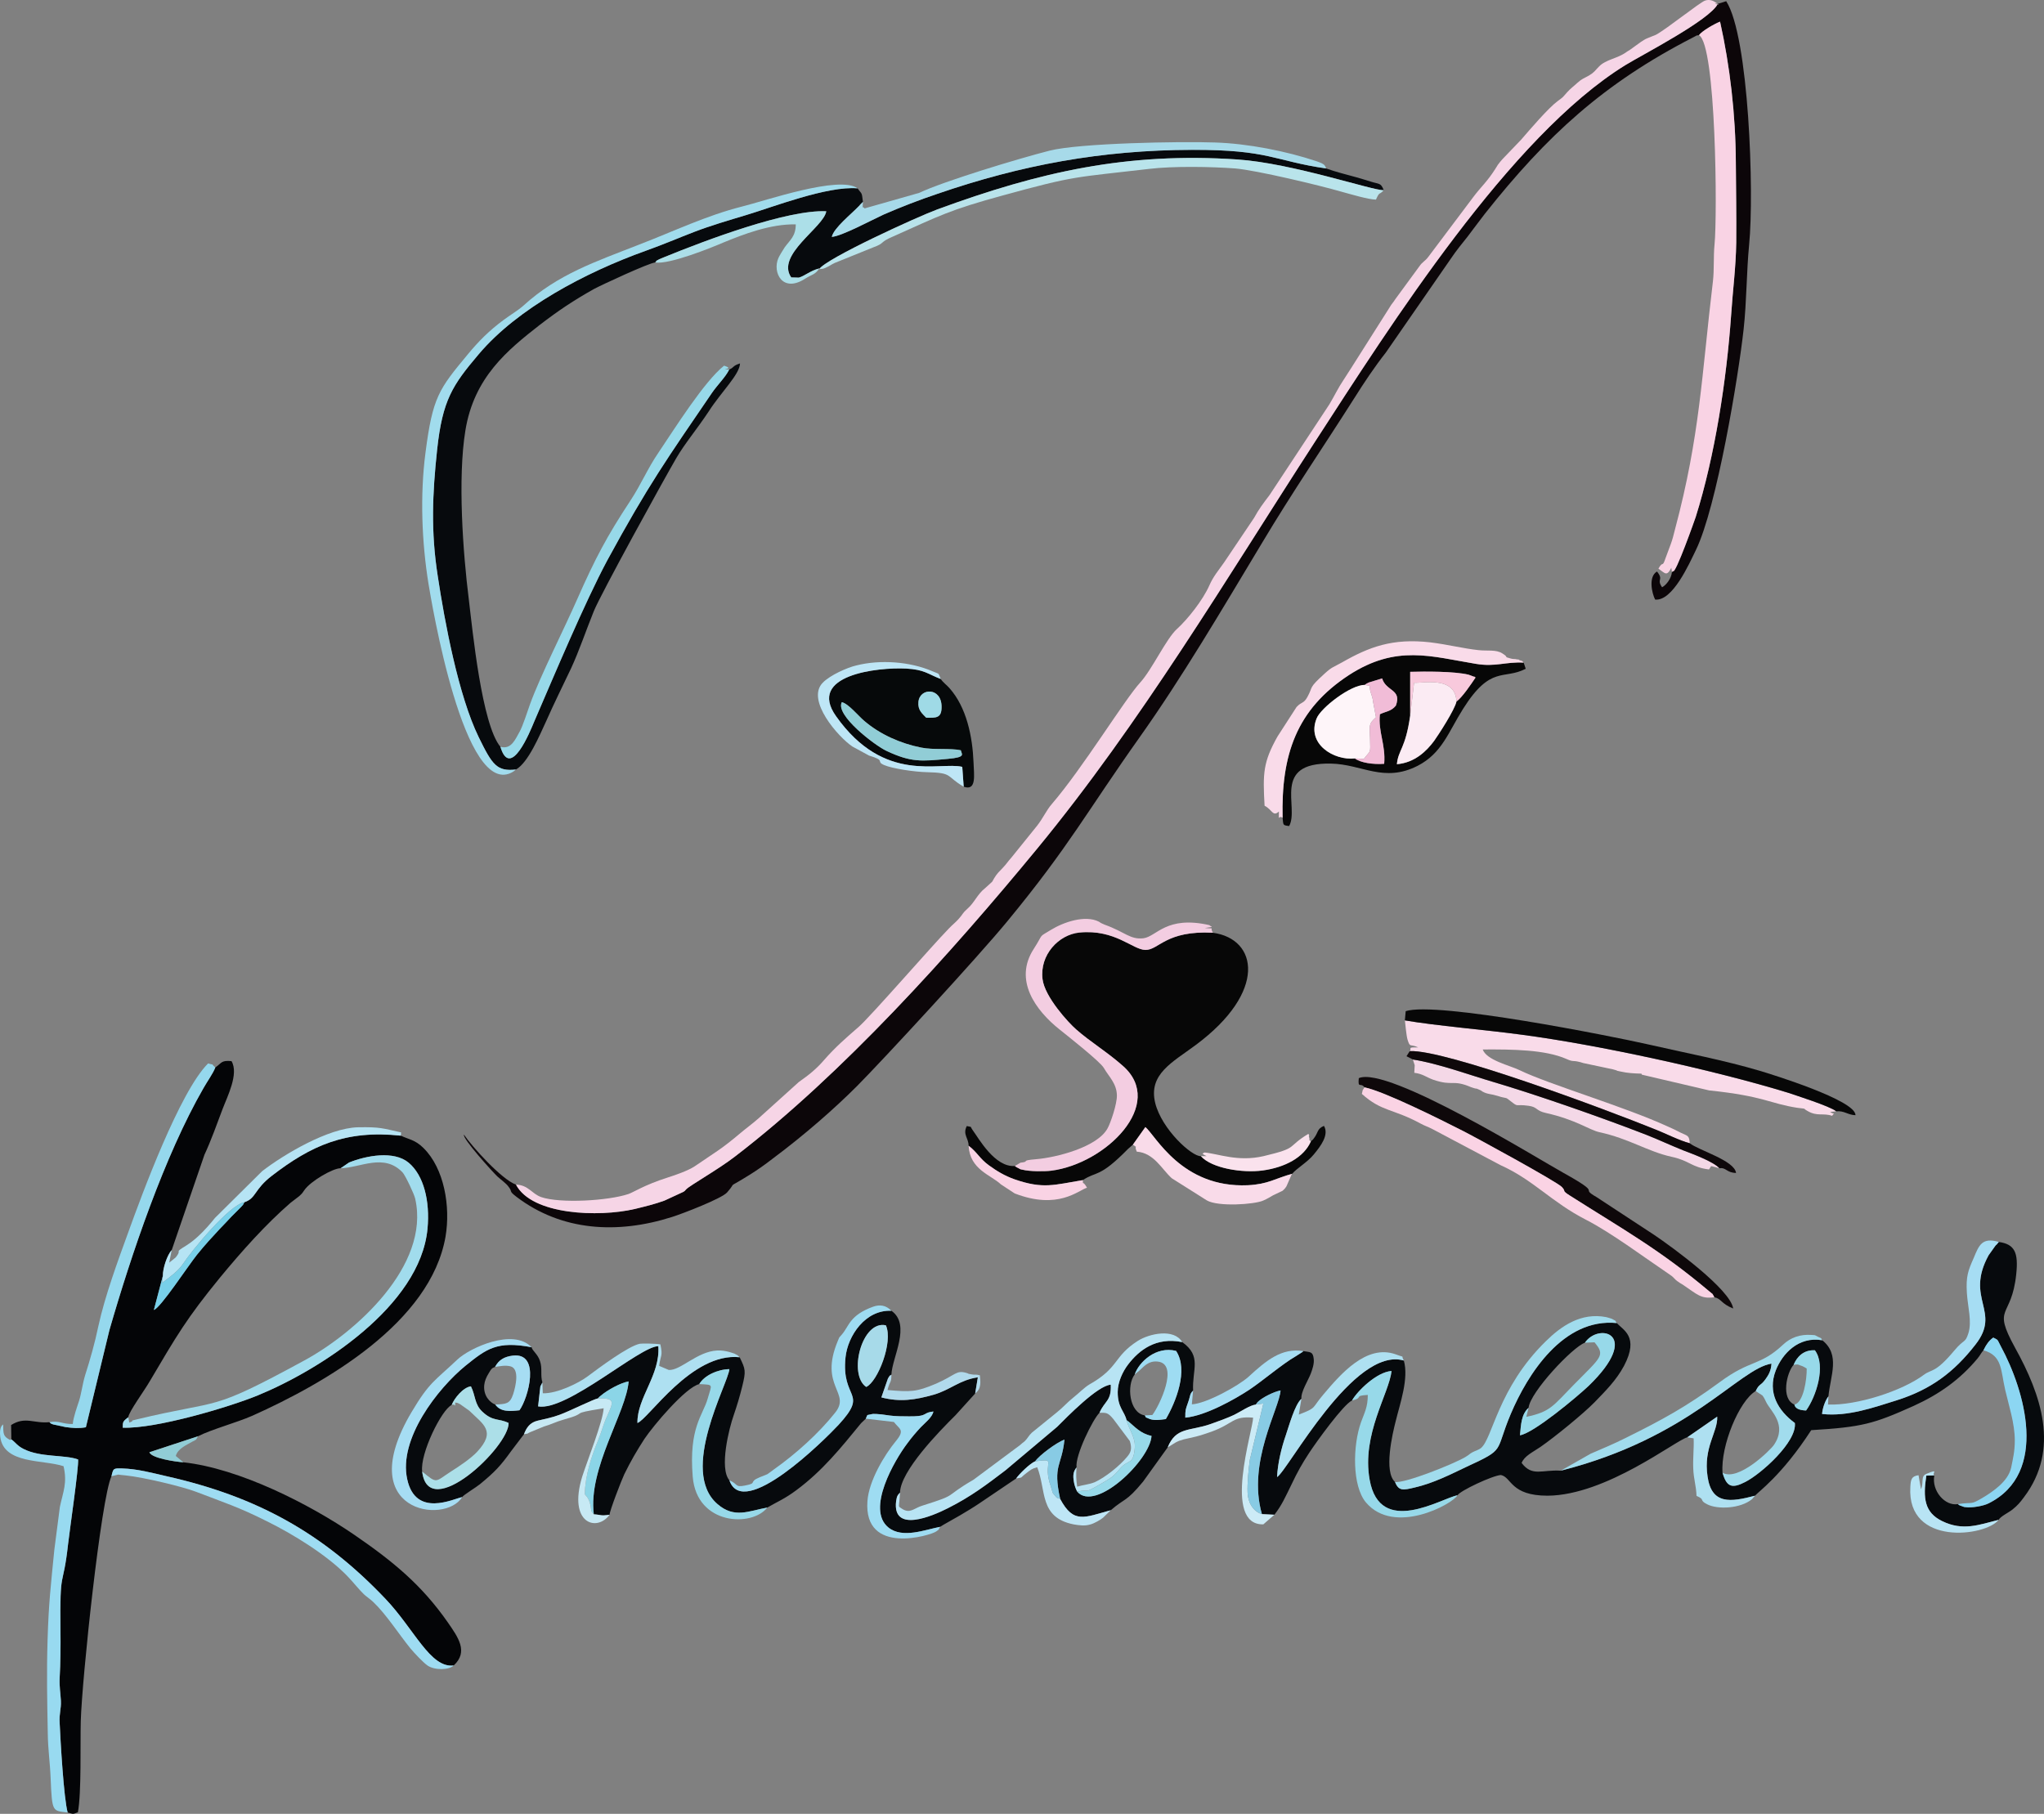 <?xml version="1.0" encoding="utf-8"?>
<!-- Generator: Adobe Illustrator 15.0.0, SVG Export Plug-In . SVG Version: 6.00 Build 0)  -->
<!DOCTYPE svg PUBLIC "-//W3C//DTD SVG 1.1//EN" "http://www.w3.org/Graphics/SVG/1.1/DTD/svg11.dtd">
<svg version="1.1" id="Layer_1" xmlns="http://www.w3.org/2000/svg" xmlns:xlink="http://www.w3.org/1999/xlink" x="0px" y="0px"
	 width="294.322px" height="261.219px" viewBox="0 0 294.322 261.219" enable-background="new 0 0 294.322 261.219"
	 xml:space="preserve">
<rect x="0" y="0" width="294.322" height="261.219" fill="#808080" stroke="none"/>
<g>
	<path fill-rule="evenodd" clip-rule="evenodd" fill="#070A0D" d="M60.79,211.918c-0.324-2.565,2.772-8.877,4.247-9.584
		c0.384-0.974,1.651-2.537,2.772-2.685c0.678,1.356,0.501,2.596,1.651,3.658c1.534,1.444,2.33,0.913,3.775,1.621
		C73.324,208.35,61.675,219.38,60.79,211.918L60.79,211.918z M71.319,202.276c-0.796-0.296-1.74-1.299-1.593-2.803
		c0.06-0.59,0.295-1.15,0.649-1.711c0.383-0.648,0.412-0.707,0.914-0.913c0.531-1.003,1.328-1.476,2.566-1.623
		c4.041-0.471,2.212,6.135,0.944,7.874C73.442,203.248,72.086,203.367,71.319,202.276L71.319,202.276z M164.837,203.838
		c-2.271-0.383-2.626-4.395-1.446-5.898c0.591-1.77,3.067-4.129,5.958-3.392c1.828,2.772-0.059,7.402-1.475,9.82
		c-0.915,0.119-1.828,0.266-2.565-0.118C164.689,203.956,165.191,204.339,164.837,203.838L164.837,203.838z M258.383,202.276
		c-1.975-0.826-1.12-4.602-0.117-5.723c0.473-1.15,1.445-2.183,3.067-2.094c1.651,2.242,0.147,6.725-1.269,8.671
		C258.354,203.071,258.444,202.334,258.383,202.276L258.383,202.276z M220.104,202.747c0.207-2.241,6.341-8.759,8.11-9.379
		c2.035-2.978,8.287-1.268,0.531,6.224c-1.652,1.563-7.875,6.783-9.88,7.108C219.013,205.106,219.072,203.662,220.104,202.747
		L220.104,202.747z M124.728,199.739c-2.625-1.77-0.649-9.644,2.831-8.877C128.65,193.25,126.379,199.001,124.728,199.739
		L124.728,199.739z M263.28,201.095c0.295-3.008,1.74-5.986-0.885-8.081c-3.45-0.589-5.751,1.947-6.694,4.336
		c-1.238,3.185,0.324,5.81,2.743,7.579c0.324,2.713-4.867,7.344-7.138,8.494c-1.946,1.003-2.684,0.707-3.273-1.328
		c-0.295-3.863,2.389-10.351,4.777-11.767c0.531-1.12,0.649-0.649,1.416-1.711c0.442-0.618,0.796-1.209,0.854-2.241
		c-4.718,0.768-11.707,10.706-30.346,15.424c-2.685-0.177-4.1,0.915-5.633-1.12c0.412-1.003,1.533-1.504,2.712-2.301
		c2.124-1.474,6.165-4.777,7.786-6.429c1.593-1.651,3.126-3.156,4.247-5.249c2.241-4.247-0.177-5.161-1.032-6.164
		c-7.727-0.768-12.857,7.373-15.277,13.095c-2.358,5.573-0.618,4.954-6.369,7.608c-2.36,1.121-4.778,2.359-7.462,2.979
		c-1.622,0.384-2.3,0.561-2.831-0.796c-1.651-1.476-0.383-6.902,0.118-8.848c0.59-2.419,1.888-6.046,1.149-8.642
		c-7.225-2.094-16.691,15.866-18.255,16.781c0.089-1.977,0.648-4.276,1.269-6.046c0.441-1.298,1.297-4.424,2.241-5.22
		c-0.118-0.974,1.003-2.714,1.356-3.658c0.206-0.56,0.502-1.386,0.413-2.093c-0.117-1.091-0.502-0.943-1.505-1.12
		c-0.029,0.059-0.117,0.117-0.146,0.146l-0.974,0.619c-1.857,1.062-4.719,3.51-6.665,4.808c-2.153,1.415-6.312,3.745-9.201,4.011
		c0-1.15,0.029-1.121,0.354-2.064c0.443-1.21,0.235-1.298,0.768-1.828c-0.147-3.097,1.297-4.926-1.564-6.99
		c-3.804-0.767-6.222,1.18-7.785,3.215c-0.796,1.032-1.504,2.566-1.504,3.952c-0.029,2.271,1.003,2.83,1.268,4.07l0.324,0.235
		c0.826,0.678,1.682,1.71,3.274,2.035c-0.178,3.45-8.081,11.089-10.705,8.021c-0.206-0.383-0.414-0.974-0.473-1.415
		c-0.147-0.855-0.118-1.446,0.384-2.064c-0.236-1.711,2.359-6.961,3.304-7.874c0.736-1.711,1.739-1.682,1.621-4.041
		c-1.888,0.118-6.312,4.659-7.727,6.074l-7.432,6.253c-2.713,2.064-4.955,3.775-8.287,5.456c-2.212,1.121-8.022,3.656-7.462-1.003
		c0.118-0.826,0.266-0.914,0.561-1.238c0.059-3.097,5.633-8.818,7.993-11.147l2.831-3.127l0.383-2.329
		c-2.654,0.383-3.922,1.799-6.37,2.506c-2.625,0.738-4.808,1.092-7.521,0.385l0.944-2.714c0.442-0.707,0.118-0.236,0.501-0.561
		c0.088-2.478,2.89-7.167,0-9.201c-3.746-0.178-6.282,3.599-6.606,6.694c-0.648,6.193,3.421,4.926-1.003,9.732
		c-1.976,2.123-13.713,13.832-15.719,7.991c-1.504-1.739-0.03-7.549,0.62-9.377c0.471-1.387,0.855-2.625,1.238-4.188
		c0.531-2.183,0.472-2.418-0.383-4.158c-6.901-0.737-13.124,8.906-14.717,9.467c-0.059-3.656,3.303-6.9,3.009-11.06
		c-2.625-0.029-13.153,9.407-17.312,8.671l0.325-2.861c0-0.059,0.059-0.146,0.088-0.177l0.207-0.412
		c-0.325-1.062,0.029-1.977-0.354-3.097c-0.325-1.003-1.091-1.445-1.209-1.977c-4.984-0.943-6.488,0.236-9.496,2.654
		c-4.011,3.273-9.703,10.559-8.406,16.368c1.209,5.573,6.665,2.802,7.904,2.566c0.177-0.296,2.035-1.417,2.565-1.858
		c2.124-1.74,2.979-2.654,4.482-4.748l1.858-2.448c0.354-0.943,0.855-1.681,1.946-1.946c1.327-0.325,1.976-0.413,3.185-0.855
		c1.328-0.473,4.866-2.241,5.515-2.359c0.266-0.295,0.088-0.117,0.442-0.413c0.885-0.766,2.86-1.857,3.981-2.034
		c-0.324,4.424-5.868,12.504-5.013,19.14c1.091,0.059,0.914,0.266,2.271,0.059c0-0.531,1.681-4.895,2.124-5.839
		c0.974-1.976,1.77-3.332,2.89-5.072c1.328-1.977,5.928-7.433,7.904-7.904c0.708-1.238,2.654-2.123,4.335-2.152
		c-0.177,2.123-7.285,14.657-1.711,19.436c2.448,2.122,4.513,0.972,7.167,0.5c1.475-0.855,2.537-1.268,4.188-2.506
		c3.746-2.772,6.4-6.076,9.319-9.645l0.678-0.649c0.325-0.707,0.03-0.441,0.826-0.647c0.236-0.089,1.15,0,1.445,0.029
		c0.855,0.118,1.475,0.235,2.537,0.265c0.737,0,2.064,0.06,2.743-0.029c1.18-0.117,0.914-0.53,2.182-0.649
		c-0.147,0.826-1.268,1.682-1.828,2.272c-0.679,0.736-1.269,1.415-1.917,2.3c-1.857,2.448-5.957,9.496-2.743,12.121
		c2.035,1.651,5.279,0.324,7.462-0.088c0.206-0.178,2.389-1.357,2.86-1.652c0.944-0.56,1.887-1.121,2.802-1.74l5.279-3.568
		c0.442-0.648,1.977-2.153,2.743-2.478c0.59-0.855,3.038-2.683,4.217-3.126c-0.383,3.864-1.71,3.598-0.618,8.553
		c1.945,3.627,3.479,2.654,7.283,1.622c2.035-1.77,2.183-1.121,4.659-4.128l3.54-4.926c1.209-2.979,3.185-2.301,6.192-3.362
		c1.003-0.354,2.478-0.885,3.392-1.327c1.062-0.531,2.212-1.356,3.097-1.474l0.266-0.354c0.708-0.708,2.389-1.504,3.303-1.681
		c-0.147,2.595-4.836,10.321-2.683,17.813l1.799,0.088c1.091-1.415,1.533-2.477,2.478-4.394c0.855-1.8,1.503-2.95,2.506-4.482
		c1.063-1.623,4.955-7.02,6.194-7.58c0.736-1.327,3.538-4.1,5.691-4.247c-0.354,3.244-4.335,9.143-3.156,15.66
		c1.475,8.317,10.352,2.655,12.651,2.241c0.355-0.648,5.073-2.86,6.253-2.919c1.563,0.324,1.356,2.978,6.724,2.978
		c8.465-0.059,18.492-8.021,20.113-8.404l4.306-2.979c0.118,2.183-2.033,4.424-1.386,8.641c0.591,4.041,3.273,3.687,6.842,2.742
		c0.354-0.5,3.806-2.83,8.082-9.437c7.343-0.441,8.994-0.914,14.716-3.479c3.774-1.711,6.724-3.835,9.23-6.842
		c0.413-0.502,0.502-0.797,0.855-1.181c0.384-0.796,0.797-1.415,1.415-1.828c0.797,0.383,0.561,0.295,1.092,1.269
		c3.422,6.312,6.931,18.226-1.74,22.59c-0.796,0.413-2.477,0.679-3.332,0.561c-0.591-0.088,0.088,0.059-0.473-0.118
		c-0.53-0.177-0.354-0.117-0.648-0.323c-1.828,0.323-3.805-1.889-3.392-4.13l-1.149,0.03c-0.502,3.244-0.267,5.309,2.271,6.547
		c3.009,1.474,5.309,0.53,8.14-0.177c0.265-0.502,1.415-1.032,1.976-1.476c0.768-0.618,1.092-1.003,1.681-1.798
		c5.221-6.902,2.448-14.776-1.298-21.529c-3.361-6.134-0.5-4.041,0.177-10.587c0.325-3.097-0.206-4.307-2.506-4.632
		c-0.059,0.06-0.118,0.118-0.147,0.178c-0.029,0.029-0.089,0.089-0.118,0.147c-0.059,0.03-0.235,0.207-0.265,0.266l-0.944,1.327
		c-3.45,6.312,1.888,8.051-1.888,12.858c-3.097,3.98-6.429,6.488-11.413,8.051c-3.067,0.944-6.901,2.359-10.676,1.947
		C262.424,202.865,262.778,201.745,263.28,201.095L263.28,201.095z"/>
	<path fill-rule="evenodd" clip-rule="evenodd" fill="#040507" d="M18.47,204.103c0.059-0.766,2.359-3.892,3.097-5.189
		c3.863-6.547,5.309-9.055,10.086-14.894c3.185-3.864,6.636-7.728,10.175-10.794c0.443-0.354,0.885-0.678,1.268-0.974
		c0.147-0.147,0.384-0.354,0.501-0.53l0.206-0.295c0.885-1.328,4.188-3.215,5.25-3.186l1.209-0.825
		c2.507-1.003,6.459-1.741,8.583,0.029c2.153,1.799,3.096,5.485,2.713,9.525c-1.062,11.178-15.601,20.35-24.419,23.977
		c-4.099,1.682-14.657,4.837-19.464,4.66C17.703,204.811,17.615,204.752,18.47,204.103L18.47,204.103z M31.004,153.731
		c-0.324,0.855-1.18,2.035-1.71,2.979c-5.604,9.732-10.411,24.006-13.537,34.83l-3.392,14.009c-1.032,0.177-1.857,0.117-2.919-0.029
		l-1.799-0.385c-0.501-0.206-0.177-0.029-0.531-0.324c-2.212,0.236-3.451-0.885-5.515,0.413l0.03,2.064
		c0.619,0.443,0.825,0.914,1.769,1.386c2.448,1.239,5.869,0.797,7.845,1.505c0.118,1.062-1.209,10.145-1.445,12.209
		c-0.737,6.695-1.209,3.009-1.091,12.505c0.029,1.976,0,4.778-0.119,6.753c-0.059,1.238,0.119,2.153,0.177,3.273
		c0.059,1.239-0.266,1.829-0.177,3.215c0.119,2.626,0.59,10.854,1.151,12.889c0.884,0.206,0.56,0.323,1.474-0.03
		c0.531-2.802,0.325-9.909,0.413-13.094c0.177-6.164,2.919-32.087,4.423-35.302c0.266-1.15,0.266-1.15,1.534-1.121
		c2.212,0.06,4.335,0.649,6.399,1.121c12.977,2.92,22.502,8.169,31.498,17.636c4.188,4.395,6.488,10.057,9.85,9.615
		c2.153-1.977,0.62-4.07-0.826-6.164c-3.775-5.427-7.904-8.818-13.537-12.682c-6.429-4.394-16.486-9.526-24.566-10.411
		c-1.209-0.088-4.572-0.589-4.896-1.444l6.99-2.301c1.976-1.002,5.515-1.946,7.815-2.949c10.528-4.719,25.687-13.418,27.84-25.805
		c0.737-4.335-0.177-9.82-3.185-12.771c-1.209-1.209-2.182-1.238-3.244-1.77c-7.963-0.854-12.947,1.445-18.55,5.752
		c-2.625,2.004-2.241,3.244-3.981,3.833c-0.384,0.708-0.03,0.147-0.501,0.708l-1.357,1.356c-0.619,0.649-1.121,1.209-1.71,1.8
		c-1.062,1.149-2.064,2.212-3.274,3.715c-1.297,1.622-5.249,7.668-6.193,7.934l1.297-4.925c-0.029-1.032,0.62-3.009,1.269-3.688
		l4.718-13.742c0.915-1.946,1.888-4.659,2.596-6.547c0.678-1.8,2.389-5.103,1.297-6.931C31.83,152.67,31.948,153.083,31.004,153.731
		L31.004,153.731z"/>
	<path fill-rule="evenodd" clip-rule="evenodd" fill="#0C0609" d="M247.354,0.552c-1.15,2.33-10.793,7.284-13.301,8.818
		c-16.633,10.264-33.855,37.514-44.68,54.206c-12.829,19.818-25.067,40.463-40.021,58.63c-12.386,15.041-27.987,32.44-43.529,44.355
		c-2.359,1.828-6.488,4.158-7.02,4.718c-0.354,0.354,0.059,0.029-0.383,0.354l-2.743,1.269c-1.357,0.501-2.832,0.855-4.276,1.209
		c-5.191,1.209-14.805,0.885-17.105-3.51c-2.065-0.737-6.312-5.456-7.491-7.196c-0.236,0.561,4.1,5.338,4.807,6.017
		c0.384,0.354,1.268,1.003,1.563,1.416c0.737,0.914-0.029,0.59,1.209,1.533c6.488,4.925,14.509,5.396,22.384,2.89
		c1.503-0.471,7.167-2.653,7.933-3.538c1.622-1.858-0.443-0.236,3.244-2.536c1.091-0.679,2.182-1.446,3.244-2.271
		c4.748-3.539,9.024-7.313,12.209-10.499c3.805-3.834,17.489-18.668,21.676-23.771c8.877-10.764,11.501-15.866,18.993-26.424
		c6.134-8.641,11.797-18.285,17.577-27.899c4.453-7.461,8.906-13.95,13.301-20.88c1.504-2.389,2.979-4.601,4.601-6.665l9.29-13.418
		c0.973-1.445,1.622-2.182,2.478-3.273c0.885-1.15,1.621-2.183,2.477-3.274c8.966-11.325,17.136-18.815,29.993-25.421
		c0.885-0.442,0.206-0.207,0.855-0.325c0.442-0.619,2.271-1.651,3.038-1.946c1.415,6.34,2.241,13.389,2.271,20.29
		c0.029,3.834,0.089,7.668,0.059,11.501c-0.059,3.716-0.501,6.872-0.737,10.47c-0.648,9.26-2.329,20.291-5.102,29.079
		c-0.059,0.177-2.949,8.405-3.273,7.786c-0.029-0.03-0.088,0.118-0.148,0.147c-0.088,0.885-0.766,1.829-1.415,2.183
		c-0.855-1.209,0.295-1.002-0.736-2.271c-1.27,0.738-0.738,3.126-0.267,4.041c2.508,0.265,4.896-5.132,5.87-7.137
		c3.007-6.164,6.133-25.039,6.871-31.792c0.441-3.952,0.412-8.258,0.796-12.209c0.737-7.432-0.029-29.964-3.303-35.036
		L247.354,0.552z"/>
	<path fill-rule="evenodd" clip-rule="evenodd" fill="#070A0D" d="M124.256,29.071c-0.177-1.534-0.147-1.032-0.766-1.947
		c-4.365-0.383-12.328,2.743-16.103,3.864c-2.448,0.737-5.072,1.504-7.373,2.388c-2.389,0.915-4.483,1.829-7.048,2.743
		c-8.641,3.097-18.433,8.257-24.036,14.893c-3.775,4.454-5.22,6.606-5.987,13.743c-0.678,6.371-0.915,11.768,0.088,18.196
		c1.002,6.636,2.979,17.224,5.898,23.21c1.976,4.04,2.625,4.955,5.368,4.659c1.769-1.002,3.391-4.896,4.335-6.931
		c1.209-2.742,2.389-5.072,3.598-7.638c1.15-2.478,2.153-5.456,3.274-8.229c0.973-2.418,10.027-18.875,11.885-22.06
		c1.238-2.124,2.979-4.159,4.689-6.754c1.828-2.831,4.424-5.279,4.482-6.871c-1.121,0.354-0.796,0.56-1.563,0.884
		c-0.501,1.062-1.681,2.182-2.506,3.392c-6.371,9.349-9.143,13.212-15.07,24.124c-3.214,6.017-7.609,16.486-10.5,23.181
		c-0.56,1.356-3.421,8.464-4.866,3.627c-2.684-3.215-4.011-16.78-4.542-21.175c-0.855-6.783-1.622-17.518-0.501-24.36
		c1.239-7.697,6.105-11.62,10.706-15.217c2.772-2.124,4.807-3.48,7.786-5.162c1.15-0.619,7.963-3.774,8.847-3.834
		c0.413-0.471-0.118-0.059,0.59-0.471c0.266-0.119,0.442-0.177,0.708-0.295c5.987-2.447,17.725-6.871,23.328-6.606
		c-0.354,2.3-7.314,6.282-5.043,9.525l1.091,0.03c0.855-0.236,1.652-1.002,2.949-1.327l-0.029,0.118
		c0.973-1.534,14.067-7.52,17.017-8.611c14.775-5.427,27.338-8.258,43.206-7.196c7.933,0.531,19.641,4.542,21.086,4.423
		c-0.442-1.091-0.59-0.826-1.888-1.239c-0.679-0.207-1.326-0.413-2.064-0.619c-1.504-0.413-3.038-0.796-4.335-1.268
		c-7.521-1.091-8.198-2.713-19.287-2.684c-13.095,0.03-24.626,2.183-36.717,6.341c-2.478,0.825-5.368,1.946-7.727,2.979
		c-1.74,0.796-6.045,3.126-7.461,3.214c0.295-1.298,2.743-3.214,3.952-4.482c0.03-0.03,0.089-0.088,0.119-0.148L124.256,29.071z"/>
	<path fill-rule="evenodd" clip-rule="evenodd" fill="#070707" d="M146.139,167.917c-2.89,0.237-5.25-4.039-6.017-5.071
		c-0.59-0.797,0.03-0.443-0.914-0.679c-0.62,1.238,0.265,1.711,0.265,2.831c1.268,0.974,1.563,1.828,2.89,2.802
		c1.179,0.855,2.3,1.534,3.716,2.035c4.158,1.444,5.692,0.796,9.85,0.117c1.946-1.326,2.33-0.235,6.488-4.482l0.708-0.618
		l1.799-2.537c1.475,1.209,5.22,8.788,14.746,8.376c2.949-0.147,3.923-0.974,6.399-1.652c0.619-0.766,2.183-1.651,3.097-2.771
		c1.003-1.209,2.241-2.832,1.475-4.129c-1.091,0.472-0.708,0.914-1.592,1.976l-0.208,0.177c0-0.029-0.059,0.089-0.088,0.089
		c-1.003,2.3-3.716,3.746-6.96,4.188c-2.861,0.383-7.285-0.294-8.877-2.064c-1.297,0.06-5.633-3.862-6.576-7.668
		c-1.003-4.158,2.477-5.839,5.839-8.346c10.322-7.667,8.936-15.276,2.477-16.161c-6.813-0.354-7.785,2.506-9.731,2.477
		c-1.828-0.029-4.364-3.008-9.496-2.506c-2.979,0.294-5.751,3.214-5.309,6.724c0.324,2.565,3.746,6.282,4.837,7.226
		c2.034,1.799,4.424,3.214,6.724,5.249c6.252,5.485-2.448,14.098-10.322,15.1c-1.003,0.118-3.097,0.118-4.128-0.146
		c-0.414-0.089-0.178,0-0.561-0.207C146.286,168.065,146.375,168.095,146.139,167.917L146.139,167.917z"/>
	<path fill-rule="evenodd" clip-rule="evenodd" fill="#F6D5E6" d="M74.298,170.601c2.3,4.395,11.914,4.719,17.105,3.51
		c1.445-0.354,2.919-0.708,4.276-1.209l2.743-1.269c0.442-0.325,0.029,0,0.383-0.354c0.531-0.56,4.66-2.89,7.02-4.718
		c15.542-11.915,31.143-29.314,43.529-44.355c14.953-18.167,27.191-38.812,40.021-58.63c10.824-16.692,28.047-43.942,44.68-54.206
		c2.508-1.534,12.15-6.488,13.301-8.818c-1.238-0.295,1.003,0.59-0.412-0.266c-0.266-0.177-0.797-0.413-1.416-0.206
		c-0.737,0.235-5.544,4.099-7.078,4.925l-1.238,0.501c-0.266,0.088-0.767,0.413-0.974,0.561l-1.592,1.15
		c-0.177,0.088-0.295,0.177-0.473,0.295c-1.298,0.943-2.919,1.032-3.922,2.064c-0.649,0.648-0.62,0.796-1.445,1.298
		c-0.825,0.472-0.943,0.413-1.681,1.062c-0.501,0.472-1.003,0.826-1.445,1.327c-0.797,0.885-0.443,0.59-1.386,1.297
		c-1.357,1.003-3.952,4.041-5.25,5.544l-2.685,2.802c-0.206,0.236-0.5,0.56-0.677,0.826l-0.385,0.619
		c-1.18,1.858-2.094,2.595-3.185,4.069l-6.429,8.553c-0.531,0.708-0.826,0.678-1.328,1.416l-3.392,4.63
		c-0.206,0.325-0.324,0.472-0.618,0.855l-5.81,9.172c-0.354,0.56-0.679,1.062-1.062,1.651c-0.797,1.18-1.299,2.271-2.035,3.51
		l-8.612,13.064c-0.855,1.121-1.593,2.094-2.241,3.303l-4.306,6.4c-0.797,1.15-1.563,2.005-2.153,3.362
		c-0.914,2.064-3.067,4.808-4.659,6.252c-1.534,1.387-3.599,5.869-5.279,7.698c-2.271,2.478-8.229,12.269-12.741,17.518
		c-0.736,0.826-1.297,2.094-2.123,3.126l-3.686,4.571c-0.561,0.619-0.649,0.855-1.239,1.475s-0.796,0.767-1.268,1.534
		c-0.148,0.265-0.119,0.236-0.266,0.472l-1.002,0.914c-1.091,0.826-1.593,2.153-2.536,2.95c-0.826,0.736-0.619,0.766-1.298,1.503
		c-0.442,0.502-0.914,0.855-1.386,1.356c-2.537,2.596-11.354,12.771-13.036,14.215c-1.74,1.505-3.392,2.95-4.955,4.749
		c-1.091,1.269-2.153,2.123-3.627,3.155l-5.751,5.19c-1.032,0.914-1.858,1.475-2.89,2.359c-0.826,0.708-2.212,1.799-3.097,2.389
		l-3.273,2.212c-0.943,0.619-2.713,1.239-3.922,1.622c-3.333,1.063-4.955,2.153-5.604,2.359c-2.89,0.974-9.821,1.386-12.563,0.442
		C76.539,171.899,76.097,170.661,74.298,170.601L74.298,170.601z"/>
	<path fill-rule="evenodd" clip-rule="evenodd" fill="#F9D3E4" d="M244.641,5.064c2.478,1.386,2.654,26.07,2.241,30.141
		c-0.177,1.74-0.029,3.568-0.235,5.337c-1.623,13.537-1.858,22.208-5.456,35.685c-0.206,0.826-0.383,1.534-0.62,2.153l-0.736,1.977
		c-0.531,1.563-0.325,0.265-1.032,1.534c0.974,0.678,1.18,1.179,1.857-0.119l0.088,0.619c0.061-0.029,0.119-0.177,0.148-0.147
		c0.324,0.619,3.215-7.609,3.273-7.786c2.772-8.789,4.453-19.819,5.102-29.079c0.236-3.598,0.679-6.753,0.737-10.47
		c0.03-3.833-0.029-7.667-0.059-11.501c-0.029-6.901-0.855-13.95-2.271-20.29C246.912,3.413,245.083,4.445,244.641,5.064
		L244.641,5.064z"/>
	<path fill-rule="evenodd" clip-rule="evenodd" fill="#F9DBE9" d="M202.999,151.373c5.132-0.236,28.165,8.376,35.39,11.296
		c1.505,0.589,3.362,1.563,4.926,1.975c-0.088-1.149-0.265-1.032-1.326-1.533c-0.62-0.324-1.18-0.59-1.858-0.885
		c-6.194-2.86-17.076-6.045-21.322-8.109c-1.387-0.679-4.749-1.416-5.309-2.979c4.335-0.029,8.994,0.029,12.032,1.356
		c1.121,0.502,0.796,0.148,2.035,0.473c0.059,0,0.118,0.029,0.177,0.059c0.059,0,0.118,0.029,0.206,0.06l4.307,0.914
		c1.12,0.295,0,0.088,1.149,0.324c0.915,0.206,1.799,0.265,2.949,0.295c0.029,0.059,0.06,0.117,0.06,0.146l9.702,2.271
		c7.963,0.826,8.67,1.888,12.711,2.507c1.563,0.207,0.56-0.029,1.475,0.472c1.386,0.797,2.212,0.236,3.509,0.679
		c0.385-0.59,0.414-0.088-0.294-0.561l0.885-0.089c-0.797-0.707-6.105-2.389-6.96-2.683c-10.677-3.274-27.368-6.901-38.31-8.347
		c-5.221-0.707-12.416-1.298-16.84-2.064c0.089,0.737,0.206,2.152,0.383,2.772c0.384,1.238,0.354,0.56,1.533,1.12
		C202.528,150.812,203.353,150.959,202.999,151.373L202.999,151.373z"/>
	<path fill-rule="evenodd" clip-rule="evenodd" fill="#06090A" d="M133.369,103.36c-0.56-0.59-1.238-1.091-1.121-2.271
		c0.177-2.064,3.362-2.152,3.333,0.738C135.581,103.419,134.814,103.39,133.369,103.36L133.369,103.36z M121.219,101.119
		c0.973,0.236,2.389,2.005,3.244,2.713c2.241,1.917,5.19,3.244,8.199,3.834c1.71,0.354,4.247,0.059,5.692,0.384
		c0.088,0.56,0.855,1.003-1.887,1.238c-3.775,0.354-5.25,0.531-8.818-1.15C125.997,107.371,120.216,102.977,121.219,101.119
		L121.219,101.119z M138.766,113.299c1.888,0.649,1.475-1.681,1.416-3.51c-0.147-3.716-1.002-7.933-3.48-10.705
		c-0.442-0.501-0.885-0.767-1.238-1.298c-1.917-0.737-2.33-1.356-4.984-1.504c-4.07-0.207-14.333,0.914-10.086,6.872
		c6.96,9.821,14.864,6.488,18.167,7.284L138.766,113.299z"/>
	<path fill-rule="evenodd" clip-rule="evenodd" fill="#070707" d="M195.095,109.229c-3.038,0.324-6.989-2.094-5.515-5.751
		c0.59-1.534,4.925-4.866,6.93-4.836c0.237-0.177,0.206-0.177,0.591-0.354l1.917-0.59c0.56,1.888,2.86,1.534,1.976,3.922
		c-0.678,0.826-1.356,0.796-2.301,1.239c-0.265,2.565,0.855,4.365,0.62,7.137C197.719,110.114,195.921,109.848,195.095,109.229
		L195.095,109.229z M209.723,101.03c-0.266,1.209-2.565,4.748-3.215,5.663c-1.092,1.474-2.802,3.155-5.367,3.362
		c0.207-2.094,1.239-2.212,1.917-6.989v-6.311c2.094-0.06,6.341-0.089,8.405,0.412l0.797,0.295c0.029-0.059,0.146,0.059,0.206,0.118
		C211.875,98.465,210.548,100.44,209.723,101.03L209.723,101.03z M184.685,117.782c0.118,1.062,0,1.062,0.943,1.18
		c1.504-2.713-2.596-9.172,6.017-8.995c4.482,0.088,7.608,2.802,12.475,0.324c3.509-1.799,4.424-4.837,6.547-8.199
		c4.012-6.37,5.839-4.128,9.024-5.78l-0.295-0.885c-2.624-0.147-4.011,0.649-6.871,0.177c-6.459-1.061-11.443-2.802-18.256,1.593
		C186.63,102.18,184.478,108.757,184.685,117.782L184.685,117.782z"/>
	<path fill-rule="evenodd" clip-rule="evenodd" fill="#A1DCED" d="M74.298,110.821c-2.743,0.295-3.392-0.619-5.368-4.659
		c-2.92-5.987-4.896-16.574-5.898-23.21c-1.003-6.429-0.767-11.826-0.088-18.196c0.767-7.137,2.211-9.29,5.987-13.743
		c5.603-6.636,15.395-11.796,24.036-14.893c2.565-0.914,4.66-1.829,7.048-2.743c2.301-0.884,4.925-1.651,7.373-2.388
		c3.775-1.121,11.737-4.247,16.103-3.864c-2.625-1.917-13.301,1.799-16.663,2.625c-5.132,1.297-9.762,3.539-14.746,5.456
		c-6.311,2.477-11.738,4.276-16.692,8.789c-0.855,0.767-1.917,1.356-2.891,2.094c-2.064,1.533-3.539,3.008-5.102,4.896
		c-4.217,5.073-5.102,6.193-6.134,14.244c-0.796,6.105-0.531,12.888,0.442,18.875c0.354,2.123,5.131,31.438,12.209,27.015
		L74.298,110.821z"/>
	<path fill-rule="evenodd" clip-rule="evenodd" fill="#F3CDE1" d="M146.139,167.917c0.236,0.179,0.147,0.148,0.531,0.325
		c0.383,0.207,0.147,0.118,0.561,0.207c1.031,0.265,3.125,0.265,4.128,0.146c7.874-1.002,16.574-9.614,10.322-15.1
		c-2.3-2.035-4.689-3.45-6.724-5.249c-1.091-0.943-4.513-4.66-4.837-7.226c-0.442-3.51,2.329-6.43,5.309-6.724
		c5.132-0.502,7.668,2.477,9.496,2.506c1.946,0.029,2.919-2.83,9.731-2.477c-0.56-0.855,0.473-0.531-1.18-0.679
		c1.682-0.206,0.768-0.177,0.679-0.413c-6.223-1.415-7.579,1.622-9.496,1.888c-1.916,0.236-2.684-0.914-5.574-1.946
		c-0.354-0.147-0.383-0.177-0.53-0.235l-0.324-0.208c-1.976-1.001-5.073,0.06-6.901,1.181c-1.916,1.18-0.944,0.354-2.478,2.742
		c-2.919,4.483,0.236,8.848,3.774,11.65c1.181,0.942,5.811,4.601,6.312,5.485c0.708,1.238,1.858,2.241,1.888,3.951
		c0.03,1.238-0.914,4.011-1.356,4.777c-1.475,2.685-7.373,4.188-10.293,4.424c-2.477,0.207-0.678,0.325-2.241,0.502L146.139,167.917
		z"/>
	<path fill-rule="evenodd" clip-rule="evenodd" fill="#070707" d="M202.292,146.949c4.424,0.767,11.619,1.357,16.84,2.064
		c10.941,1.445,27.633,5.072,38.31,8.347c0.854,0.294,6.163,1.976,6.96,2.683c1.15-0.117,1.681,0.531,2.771,0.562
		c0.09-2.153-12.239-5.929-13.596-6.341c-5.338-1.593-10.882-2.625-16.427-3.894c-5.102-1.15-30.346-6.193-34.74-4.748
		L202.292,146.949z"/>
	<path fill-rule="evenodd" clip-rule="evenodd" fill="#0E080A" d="M196.481,156.592c2.861,0.591,11.06,4.689,14.067,6.224
		c1.652,0.824,13.714,7.401,14.363,8.139c0.679,0.738-0.147,0.414,1.209,1.269c7.608,4.837,12.858,7.727,19.966,13.714
		c0.708,0.619,0.354,0.147,0.767,0.885c1.032,0.206,0.944,0.913,2.713,1.622c-0.383-2.742-8.818-8.877-11.354-10.588l-8.315-5.456
		c-2.655-1.533,1.18-0.177-4.749-3.48c-3.539-1.945-25.333-15.482-29.491-13.654C195.507,156.858,195.921,155.826,196.481,156.592
		L196.481,156.592z"/>
	<path fill-rule="evenodd" clip-rule="evenodd" fill="#98DAF0" d="M9.741,261.023c-0.561-2.035-1.032-10.263-1.151-12.889
		c-0.088-1.386,0.236-1.976,0.177-3.215c-0.059-1.12-0.236-2.035-0.177-3.273c0.119-1.975,0.148-4.777,0.119-6.753
		c-0.119-9.496,0.354-5.81,1.091-12.505c0.236-2.064,1.563-11.147,1.445-12.209c-1.976-0.708-5.397-0.266-7.845-1.505
		c-0.944-0.472-1.15-0.942-1.769-1.386l-0.177,0.088c-1.002-0.53-0.973-0.825-1.002-2.241c-0.089,0.089-0.59,0.354-0.413,1.8
		c0.501,3.951,6.193,3.244,9.113,4.218c0.56,2.418-0.059,3.656-0.531,5.868l-0.796,6.164c-0.501,5.072-0.826,7.786-0.973,12.976
		c-0.147,4.689-0.059,8.848,0.029,13.479c0.029,2.359,0.325,4.187,0.413,6.487C7.499,261.052,7.558,260.757,9.741,261.023
		L9.741,261.023z"/>
	<path fill-rule="evenodd" clip-rule="evenodd" fill="#F9DBE9" d="M184.685,117.782c-0.207-9.025,1.945-15.602,9.584-20.585
		c6.813-4.395,11.797-2.654,18.256-1.593c2.86,0.472,4.247-0.324,6.871-0.177c-0.441-0.442,0.06-0.088-0.589-0.354
		c-1.062-0.413,0.678,0.148-0.414-0.118c-0.324-0.088-0.471,0-0.855-0.118c-1.18-0.325-0.117-0.059-1.209-0.737
		c-0.914-0.59-2.182-0.325-3.45-0.472c-2.183-0.236-4.335-0.796-6.93-1.121c-5.427-0.619-8.789,0.648-12.712,2.89
		c-1.268,0.708-1.444,0.648-2.447,1.563c-2.478,2.241-1.651,1.828-2.536,3.421c-0.561,1.003-0.797,0.619-1.563,1.445l-2.742,4.247
		c-2.064,3.687-2.124,5.25-1.858,9.968c1.091,0.531,1.18,1.652,2.064,0.826C184.154,118.578,184.036,117.28,184.685,117.782
		L184.685,117.782z"/>
	<path fill-rule="evenodd" clip-rule="evenodd" fill="#B9E4EB" d="M117.945,38.773c0.767-0.118,0.413,0.029,1.238-0.354
		c0.325-0.148,0.472-0.295,1.032-0.561l5.544-2.241c1.71-0.62,0.855-0.708,2.713-1.504c6.931-3.097,8.228-3.863,15.896-5.958
		c10.617-2.919,10.292-2.566,21.116-3.834c3.45-0.413,8.906-0.324,12.415-0.059c3.038,0.265,12.063,2.418,15.218,3.333
		c1.298,0.354,3.953,1.15,5.015,1.15c0.56-1.268,0.412-0.56,1.12-1.356c-1.445,0.118-13.153-3.893-21.086-4.423
		c-15.867-1.062-28.431,1.769-43.206,7.196C132.013,31.253,118.918,37.24,117.945,38.773L117.945,38.773z"/>
	<path fill-rule="evenodd" clip-rule="evenodd" fill="#A1DCED" d="M49.053,168.242c2.831-0.059,6.223-2.212,8.906,0.59
		c0.413,0.442,1.71,3.185,1.829,3.805c2.182,9.673-8.641,19.316-15.985,23.298c-13.979,7.609-11.561,5.456-24.183,8.494
		c-1.268,0.295,0.06,0.029-1.002,0.442l-0.148-0.768c-0.855,0.649-0.767,0.708-0.796,1.505c4.808,0.177,15.365-2.979,19.464-4.66
		c8.818-3.627,23.358-12.799,24.419-23.977c0.383-4.04-0.56-7.727-2.713-9.525c-2.124-1.771-6.076-1.032-8.583-0.029L49.053,168.242
		z"/>
	<path fill-rule="evenodd" clip-rule="evenodd" fill="#FAD3E4" d="M246.853,186.822c-0.412-0.737-0.059-0.266-0.767-0.885
		c-7.107-5.987-12.357-8.877-19.966-13.714c-1.356-0.854-0.53-0.53-1.209-1.269c-0.649-0.737-12.711-7.314-14.363-8.139
		c-3.008-1.534-11.206-5.633-14.067-6.224c-0.383,0.649-0.177,0.089-0.383,0.944c2.83,2.565,4.512,2.123,8.464,4.276
		c0.59,0.324,1.092,0.471,1.71,0.796l9.792,5.19c4.748,2.123,7.314,5.309,12.327,7.874c3.628,1.858,8.523,5.515,12.063,7.904
		c0.796,0.53,0.472,0.56,1.355,1.121c0.179,0.147,0.208,0.117,0.473,0.294C244.435,186.438,244.907,187.087,246.853,186.822
		L246.853,186.822z"/>
	<path fill-rule="evenodd" clip-rule="evenodd" fill="#B8E4F4" d="M129.594,214.957c-0.294,0.324-0.442,0.412-0.561,1.238
		c-0.56,4.659,5.25,2.124,7.462,1.003c3.333-1.681,5.574-3.392,8.287-5.456l7.432-6.253c1.415-1.415,5.839-5.956,7.727-6.074
		c0.118,2.359-0.885,2.33-1.621,4.041c0.973,0,1.18-0.06,1.975,0.884l2.39,3.185c0.354,1.121,0.147,1.652-0.384,2.271
		c-1.032,1.269-3.155,2.979-4.659,3.657c-0.885,0.354-1.682,0.383-2.536,0.648c-0.147-1.003-0.177-1.799-0.089-2.771
		c-0.502,0.618-0.531,1.209-0.384,2.064c0.059,0.441,0.267,1.032,0.473,1.415c2.035-0.442,0.618,0.501,3.479-1.15
		c1.416-0.826,1.739-1.003,2.684-2.152c1.18-1.386,1.888-0.472,2.123-2.832c0.177-1.651-0.736-2.565-1.18-4.157
		c-0.265-1.24-1.297-1.8-1.268-4.07c0-1.386,0.708-2.92,1.504-3.952c1.563-2.035,3.981-3.981,7.785-3.215
		c-1.179-2.005-4.718-1.238-6.398-0.177c-3.54,2.271-2.655,3.834-6.932,6.253c-0.795,0.471-1.563,1.297-2.358,1.917
		c-0.886,0.707-1.504,1.444-2.359,2.123l-3.598,2.919c-0.472,0.443-0.59,0.797-1.032,1.238c-0.118,0.089-0.501,0.385-0.679,0.562
		l-6.694,4.983c-4.483,2.596-1.976,2.035-7.314,3.717c-1.238,0.354-1.799,1.238-2.979,0.471
		C129.21,216.815,129.477,217.316,129.594,214.957L129.594,214.957z"/>
	<path fill-rule="evenodd" clip-rule="evenodd" fill="#A7DAE9" d="M124.256,29.071l-0.412,0.413c-0.03,0.06-0.088,0.118-0.119,0.148
		c-1.209,1.268-3.657,3.185-3.952,4.482c1.416-0.088,5.722-2.418,7.461-3.214c2.359-1.033,5.25-2.153,7.727-2.979
		c12.091-4.159,23.623-6.312,36.717-6.341c11.089-0.029,11.767,1.593,19.287,2.684c-0.206-0.472-0.177-0.619-1.356-1.032
		c-4.395-1.475-9.938-2.566-14.687-2.713c-4.926-0.177-19.554,0.088-23.8,1.18c-4.513,1.15-15.307,4.424-18.757,6.075l-7.874,2.241
		C124.167,29.543,124.197,30.398,124.256,29.071L124.256,29.071z"/>
	<path fill-rule="evenodd" clip-rule="evenodd" fill="#95D8ED" d="M7.116,204.811c0.354,0.295,0.029,0.118,0.531,0.324l1.799,0.385
		c1.062,0.146,1.887,0.206,2.919,0.029l3.392-14.009c3.126-10.824,7.934-25.098,13.537-34.83c0.531-0.944,1.386-2.124,1.71-2.979
		c-0.826-0.736,0.088-0.235-1.033-0.589c-4.099,4.07-9.555,18.934-11.472,24.242c-1.533,4.218-3.392,9.26-4.335,13.595
		c-0.501,2.42-1.18,4.809-1.917,7.108c-0.354,1.18-0.531,2.595-0.855,3.627c-0.295,0.915-0.826,2.359-0.915,3.362
		C8.974,205.106,8.531,204.546,7.116,204.811L7.116,204.811z"/>
	<path fill-rule="evenodd" clip-rule="evenodd" fill="#97D9E9" d="M72.056,107.548c1.445,4.837,4.306-2.271,4.866-3.627
		c2.891-6.695,7.285-17.165,10.5-23.181c5.928-10.912,8.7-14.775,15.07-24.124c0.825-1.21,2.005-2.331,2.506-3.392
		c-1.74-0.088,1.032,0-0.737-0.561c-2.86,2.271-7.107,9.054-9.437,12.505c-1.593,2.33-2.507,4.601-4.07,6.96
		c-3.362,5.102-5.043,8.287-7.609,14.097c-1.829,4.188-5.338,11.089-6.813,15.159c-0.412,1.15-1.032,3.126-1.503,3.981
		C74.209,106.427,73.649,107.99,72.056,107.548L72.056,107.548z"/>
	<path fill-rule="evenodd" clip-rule="evenodd" fill="#A1DCED" d="M224.735,211.8c18.639-4.718,25.628-14.656,30.346-15.424
		c-0.059,1.032-0.412,1.623-0.854,2.241c-0.767,1.062-0.885,0.591-1.416,1.711l0.974,0.648c0.266,0.354,0.325,0.531,0.531,0.944
		c0.648,1.326,3.097,3.244,1.12,6.164c-0.502,0.737-5.132,5.309-7.402,4.01c0.59,2.035,1.327,2.331,3.273,1.328
		c2.271-1.15,7.462-5.781,7.138-8.494c-2.419-1.77-3.981-4.395-2.743-7.579c0.943-2.389,3.244-4.925,6.694-4.336
		c-0.442-0.471,0.412,0-0.679-0.53c-0.53-0.295-0.354-0.177-0.884-0.236c-1.623-0.118-3.009,0.384-4.07,1.387
		c-3.362,3.156-4.659,2.094-9.112,5.397c-4.867,3.568-8.259,5.426-13.626,8.08c-1.769,0.885-3.156,1.444-4.983,2.241L224.735,211.8z
		"/>
	<path fill-rule="evenodd" clip-rule="evenodd" fill="#F4D8E7" d="M247.59,168.242c-0.885-0.973-3.952-2.094-5.19-2.566
		c-1.77-0.707-3.539-1.533-5.25-2.212c-6.282-2.447-15.719-5.75-22.089-7.638c-3.51-1.032-7.992-2.684-11.619-3.244l0.265,0.825
		c0,0.03-0.059,0.886-0.059,1.092c1.238,0.147,1.681,0.62,2.742,1.003c2.891,0.973,2.714-0.089,5.427,1.062l0.354,0.118
		c0.501,0.177,0.235-0.03,0.796,0.235c0.561,0.236,0.295,0.178,0.472,0.267c0.737,0.412,1.121,0.323,2.124,0.618
		c0.059,0.029,0.118,0.029,0.206,0.06l0.383,0.117c0.944,0.237,0.62,0.029,1.239,0.502c1.387,1.092,0.619,0.472,2.713,0.768
		c1.327,0.177,1.003,0.707,2.478,1.031c4.364,0.973,6.253,2.448,7.727,2.772c4.247,0.914,6.989,2.802,10.381,3.539
		c2.625,0.561,2.832,1.505,5.397,1.828c0.354-0.502,0.177-0.502,0.501-0.442L247.59,168.242z"/>
	<path fill-rule="evenodd" clip-rule="evenodd" fill="#9EDCF2" d="M16.051,212.597l0.974-0.235c0,0,0.914,0.117,1.062,0.117
		c2.595,0.266,8.229,1.622,10.145,2.359c4.07,1.563,6.164,2.212,10.205,4.247c3.834,1.888,8.729,4.925,11.59,7.903
		c0.855,0.885,1.681,1.947,2.359,2.595c0.294,0.296,0.855,0.649,1.356,1.121c1.888,1.8,3.687,4.631,5.338,6.665
		c0.62,0.737,1.829,2.035,2.507,2.508c1.091,0.707,3.096,0.618,3.745-0.029c-3.362,0.441-5.663-5.221-9.85-9.615
		c-8.995-9.467-18.521-14.716-31.498-17.636c-2.064-0.472-4.188-1.062-6.399-1.121C16.317,211.447,16.317,211.447,16.051,212.597
		L16.051,212.597z"/>
	<path fill-rule="evenodd" clip-rule="evenodd" fill="#FEF5F9" d="M195.095,109.229l1.298,0.059c1.002-1.356,0.943-0.59,0.885-2.978
		c-0.06-1.888-0.236-2.035,0.855-3.009l-0.414-2.212c-0.088-0.973-0.471-1.297-0.501-2.33l-0.708-0.118
		c-2.005-0.03-6.34,3.303-6.93,4.836C188.106,107.135,192.057,109.553,195.095,109.229L195.095,109.229z"/>
	<path fill-rule="evenodd" clip-rule="evenodd" fill="#A6DDF3" d="M263.28,201.095c-0.502,0.649-0.855,1.77-0.914,2.537
		c3.774,0.412,7.608-1.003,10.676-1.947c4.984-1.563,8.316-4.07,11.413-8.051c3.775-4.808-1.563-6.547,1.888-12.858l0.944-1.327
		c0.029-0.059,0.206-0.235,0.265-0.266c0.029-0.059,0.089-0.118,0.118-0.147c0.029-0.06,0.089-0.118,0.147-0.178
		c-2.418-0.707-2.86,0.473-3.627,2.33c-0.797,1.8-1.121,2.626-0.974,5.014c0.118,1.977,0.767,4.13,0.206,5.84
		c-0.472,1.445-0.56,0.708-2.035,2.478c-2.742,3.272-3.215,2.625-4.335,3.45c-3.155,2.359-9.702,4.453-13.831,4.307L263.28,201.095z
		"/>
	<path fill-rule="evenodd" clip-rule="evenodd" fill="#0E080A" d="M203.442,152.582c3.627,0.561,8.109,2.212,11.619,3.244
		c6.37,1.888,15.807,5.19,22.089,7.638c1.711,0.679,3.48,1.505,5.25,2.212c1.238,0.473,4.306,1.594,5.19,2.566
		c0.974-0.146,1.003,0.648,2.389,0.678c-0.206-1.798-5.367-3.244-6.665-4.276c-1.563-0.412-3.421-1.386-4.926-1.975
		c-7.225-2.92-30.258-11.532-35.39-11.296l-0.471,0.737L203.442,152.582z"/>
	<path fill-rule="evenodd" clip-rule="evenodd" fill="#AEE0F1" d="M78.102,199.09l-0.207,0.412c-0.03,0.03-0.088,0.118-0.088,0.177
		l-0.325,2.861c4.159,0.736,14.687-8.7,17.312-8.671c0.294,4.159-3.067,7.403-3.009,11.06c1.593-0.561,7.816-10.204,14.717-9.467
		c-0.443-0.413-0.118-0.177-0.767-0.53c0,0-0.708-0.236-0.738-0.236c-0.59-0.147-1.061-0.236-1.74-0.207
		c-2.89,0.148-5.279,2.92-6.96,2.802l-1.386-0.589c0.207-1.593,0.56-1.357,0.177-3.097c-0.619-0.118-2.654-0.147-2.949-0.089
		c-1.681,0.324-6.045,3.598-7.55,4.719c-1.18,0.885-4.305,2.477-6.429,2.418L78.102,199.09z"/>
	<path fill-rule="evenodd" clip-rule="evenodd" fill="#A1DCED" d="M200.875,213.423c0.531,1.356,1.209,1.18,2.831,0.796
		c2.684-0.619,5.102-1.857,7.462-2.979c5.751-2.654,4.011-2.035,6.369-7.608c2.42-5.722,7.551-13.862,15.277-13.095
		c-0.501-0.62,0.235-0.059-0.736-0.62c-0.03,0-0.709-0.235-0.797-0.235c-3.627-0.708-6.488,1.297-8.7,3.479
		c-6.931,6.783-7.639,14.009-9.35,15.395c-0.354,0.267-0.825,0.385-1.209,0.591c-0.441,0.235-0.412,0.324-1.003,0.678
		C209.281,210.857,202.233,213.659,200.875,213.423L200.875,213.423z"/>
	<path fill-rule="evenodd" clip-rule="evenodd" fill="#F9DBE9" d="M163.126,164.851c0.885,0.647,0.088-0.089,0.561,1.002
		c2.478,0.177,3.627,2.565,5.043,3.834l5.043,3.185c1.622,0.944,6.842,0.59,8.11,0.03c0.679-0.295,0.914-0.473,1.444-0.768
		l1.357-0.648c0.206-0.178,0.354-0.325,0.56-0.648l0.708-1.622c0.03-0.089,0.089-0.119,0.118-0.178
		c-2.477,0.679-3.45,1.505-6.399,1.652c-9.526,0.412-13.271-7.167-14.746-8.376L163.126,164.851z"/>
	<path fill-rule="evenodd" clip-rule="evenodd" fill="#A6DDF3" d="M66.542,215.606c-1.239,0.235-6.695,3.007-7.904-2.566
		c-1.297-5.81,4.395-13.095,8.406-16.368c3.008-2.418,4.512-3.598,9.496-2.654c-2.654-2.801-8.936,0.118-10.676,1.771
		c-3.303,3.126-4.011,3.214-6.606,7.579C50.675,217.847,64.152,219.616,66.542,215.606L66.542,215.606z"/>
	<path fill-rule="evenodd" clip-rule="evenodd" fill="#FBEBF3" d="M203.058,103.065c-0.678,4.777-1.71,4.896-1.917,6.989
		c2.565-0.207,4.275-1.888,5.367-3.362c0.649-0.915,2.949-4.453,3.215-5.663c-0.147-3.805-5.072-2.565-6.104-2.713L203.058,103.065z
		"/>
	<path fill-rule="evenodd" clip-rule="evenodd" fill="#9EDCF2" d="M105.028,213.186c2.005,5.841,13.743-5.868,15.719-7.991
		c4.424-4.807,0.354-3.539,1.003-9.732c0.324-3.096,2.861-6.872,6.606-6.694c-0.797-0.825-1.681-0.915-2.625-0.59
		c-3.421,1.238-3.451,2.801-4.512,4.011c-0.501,0.619-0.236,0.118-0.59,0.943c-2.743,6.577,1.976,7.402-0.383,10.323
		c-2.389,3.007-5.692,5.956-8.818,8.168c-1.327,0.944-0.442,0.472-2.035,1.121c-1.71,0.708-0.235,0.826-2.064,1.18
		C105.765,214.249,106.326,213.718,105.028,213.186L105.028,213.186z"/>
	<path fill-rule="evenodd" clip-rule="evenodd" fill="#97D9E9" d="M194.683,201.685c1.739-0.383,0.146-0.679,2.271-0.797
		c0,1.771-0.473,2.537-0.974,3.923c-1.209,3.392-1.297,9.172,0.707,11.561c4.07,4.808,12.446,0.267,13.183-1.032
		c-2.3,0.414-11.177,6.076-12.651-2.241c-1.179-6.518,2.802-12.416,3.156-15.66C198.221,197.585,195.419,200.358,194.683,201.685
		L194.683,201.685z"/>
	<path fill-rule="evenodd" clip-rule="evenodd" fill="#B6E4F4" d="M24.722,180.038c-0.649,0.679-1.298,2.655-1.269,3.688
		l-0.118,1.032c1.15-0.855,2.33-1.711,3.038-2.772c1.15-1.77,6.636-8.465,8.818-8.848c1.74-0.589,1.356-1.829,3.981-3.833
		c5.604-4.307,10.587-6.606,18.55-5.752l0.03-0.472c-2.684-0.59-2.979-0.797-6.194-0.737c-4.276,0.088-10.705,3.923-13.802,6.312
		l-6.783,6.724c-3.273,4.07-4.689,4.07-5.249,4.777c-0.03,0.06,0.177,0.207-0.442,0.944l-0.915,0.737L24.722,180.038z"/>
	<path fill-rule="evenodd" clip-rule="evenodd" fill="#AEE0F1" d="M187.398,201.45c-0.944,0.796-1.8,3.922-2.241,5.22
		c-0.62,1.77-1.18,4.069-1.269,6.046c1.563-0.915,11.03-18.875,18.255-16.781c-0.501-0.885,0.325-0.323-1.149-0.885
		c-4.246-1.533-7.992,2.891-10.44,5.78c-1.74,2.035-0.855,1.858-3.538,2.891L187.398,201.45z"/>
	<path fill-rule="evenodd" clip-rule="evenodd" fill="#BEE6F6" d="M138.766,113.299l-0.207-2.861
		c-3.303-0.796-11.207,2.537-18.167-7.284c-4.246-5.958,6.017-7.078,10.086-6.872c2.654,0.147,3.067,0.767,4.984,1.504
		c-0.413-0.973-0.059-0.62-1.209-1.121c-3.215-1.386-7.491-1.71-10.971-0.826c-1.269,0.294-3.746,1.386-4.807,2.477
		c-2.478,2.507,2.271,7.875,4.276,9.202l2.389,1.297c2.537,0.767,0.885,0.796,2.153,1.357c1.209,0.531,4.512,1.002,6.164,1.032
		C137.292,111.293,136.142,111.765,138.766,113.299L138.766,113.299z"/>
	<path fill-rule="evenodd" clip-rule="evenodd" fill="#9EDCF2" d="M124.669,204.309l4.041,0.473
		c0.825,1.063,1.622,1.121,0.324,2.713c-1.71,2.064-3.922,5.781-4.128,8.671c-0.59,7.933,9.171,4.926,9.88,4.395
		c0.59-0.442,0.206-0.06,0.59-0.678c-2.183,0.412-5.427,1.739-7.462,0.088c-3.214-2.625,0.885-9.673,2.743-12.121
		c0.649-0.885,1.239-1.563,1.917-2.3c0.56-0.591,1.681-1.446,1.828-2.272c-1.268,0.119-1.002,0.532-2.182,0.649
		c-0.678,0.089-2.006,0.029-2.743,0.029c-1.062-0.029-1.681-0.146-2.537-0.265c-0.295-0.029-1.209-0.118-1.445-0.029
		C124.699,203.868,124.994,203.602,124.669,204.309L124.669,204.309z"/>
	<path fill-rule="evenodd" clip-rule="evenodd" fill="#ACDFE8" d="M94.352,37.8c2.035,0.325,8.14-2.152,9.851-2.89
		c2.801-1.15,6.753-2.684,10.381-2.595c0,1.71-0.826,2.241-1.592,3.303c-0.207,0.324-0.767,1.209-0.915,1.563
		c-0.884,2.035,0.59,5.073,3.863,2.95c0.974-0.62,1.445-0.561,2.035-1.475c-1.297,0.325-2.094,1.091-2.949,1.327l-1.091-0.03
		c-2.271-3.244,4.689-7.225,5.043-9.525c-5.604-0.265-17.341,4.159-23.328,6.606c-0.266,0.118-0.442,0.177-0.708,0.295
		C94.234,37.741,94.765,37.329,94.352,37.8L94.352,37.8z"/>
	<path fill-rule="evenodd" clip-rule="evenodd" fill="#97D9E9" d="M100.693,199.326c2.153,0.118,1.799-0.029,1.209,2.095
		c-0.678,2.418-2.743,4.129-2.153,11.266c0.589,6.988,8.552,7.255,10.734,4.423c-2.654,0.472-4.718,1.622-7.167-0.5
		c-5.574-4.778,1.534-17.313,1.711-19.436C103.347,197.203,101.4,198.087,100.693,199.326L100.693,199.326z"/>
	<path fill-rule="evenodd" clip-rule="evenodd" fill="#8CD6F2" d="M285.605,194.459c2.743,0.767,2.477,2.891,3.126,5.692
		c0.501,2.183,1.386,4.807,1.386,7.284c0,1.593-0.265,2.625-0.53,3.952c-0.442,1.946-2.596,3.421-4.188,4.365
		c-1.74,1.002-1.121,0.53-3.48,0.855c0.295,0.206,0.118,0.146,0.648,0.323c0.561,0.177-0.118,0.03,0.473,0.118
		c0.855,0.118,2.536-0.147,3.332-0.561c8.671-4.364,5.162-16.278,1.74-22.59c-0.531-0.974-0.295-0.886-1.092-1.269
		C286.402,193.044,285.989,193.664,285.605,194.459L285.605,194.459z"/>
	<path fill-rule="evenodd" clip-rule="evenodd" fill="#ACDFE8" d="M65.037,202.334c0.619-0.267,0.501,0.589,0.501-0.354
		c0.561,0.088,0.294,0.059,0.708,0.236l1.328,0.943c2.005,1.976,3.922,2.92,1.121,5.929c-0.915,0.973-2.595,2.094-3.716,2.801
		c-2.359,1.505-1.946,1.888-4.188,0.029c0.885,7.462,12.534-3.568,12.446-6.989c-1.445-0.708-2.241-0.177-3.775-1.621
		c-1.15-1.063-0.974-2.302-1.651-3.658C66.688,199.797,65.421,201.361,65.037,202.334L65.037,202.334z"/>
	<path fill-rule="evenodd" clip-rule="evenodd" fill="#97D9E9" d="M228.214,193.368l1.386-0.059
		c1.563,1.917,1.032,2.035-3.008,6.135c-3.008,3.067-3.332,3.864-6.813,4.601l0.324-1.298c-1.032,0.915-1.091,2.359-1.238,3.953
		c2.005-0.325,8.228-5.545,9.88-7.108C236.501,192.1,230.25,190.39,228.214,193.368L228.214,193.368z"/>
	<path fill-rule="evenodd" clip-rule="evenodd" fill="#91CDD6" d="M124.463,103.832c-0.855-0.708-2.271-2.477-3.244-2.713
		c-1.003,1.858,4.778,6.252,6.429,7.019c3.568,1.681,5.043,1.504,8.818,1.15c2.743-0.235,1.976-0.678,1.887-1.238
		c-1.445-0.325-3.981-0.029-5.692-0.384C129.653,107.076,126.704,105.749,124.463,103.832L124.463,103.832z"/>
	<path fill-rule="evenodd" clip-rule="evenodd" fill="#CCEBF6" d="M168.14,208.439l1.15-0.707c0.059-0.031,0.118-0.061,0.177-0.09
		s0.266-0.118,0.324-0.147c0.412-0.147,0.826-0.265,1.563-0.412c1.269-0.266,1.858-0.473,3.126-0.915
		c3.156-1.149,3.009-2.271,5.958-2.005c0,1.74-4.482,15.512,1.475,15.365l1.593-1.387l-1.799-0.088
		c-1.269-0.354-2.035-1.74-2.064-3.097c-0.06-1.327,0.146-3.421,0.323-4.719l1.947-8.11l-1.092,0.148
		c-0.885,0.117-2.035,0.942-3.097,1.474c-0.914,0.442-2.389,0.974-3.392,1.327C171.325,206.138,169.349,205.459,168.14,208.439
		L168.14,208.439z"/>
	<path fill-rule="evenodd" clip-rule="evenodd" fill="#AEE0F1" d="M242.959,206.994l0.915,0.147c0.059,1.504-0.118,2.803-0.06,4.306
		c0.06,1.622,0.414,2.418,0.473,3.982c1.327,0.56,0.295,0.589,1.533,1.209c1.475,0.766,4.777,0.647,6.459-0.738l0.441-0.502
		c-3.568,0.944-6.251,1.299-6.842-2.742c-0.647-4.217,1.504-6.458,1.386-8.641L242.959,206.994z"/>
	<path fill-rule="evenodd" clip-rule="evenodd" fill="#F9D3E4" d="M155.93,169.952c-4.158,0.679-5.692,1.327-9.85-0.117
		c-1.416-0.501-2.537-1.18-3.716-2.035c-1.327-0.974-1.622-1.828-2.89-2.802c0.177,3.451,3.185,4.188,4.66,5.574l1.976,1.298
		c6.252,2.418,9.143-0.442,10.411-0.826C155.871,169.893,155.93,170.778,155.93,169.952L155.93,169.952z"/>
	<path fill-rule="evenodd" clip-rule="evenodd" fill="#A6DDF3" d="M171.797,200.27c-0.532,0.53-0.324,0.618-0.768,1.828
		c-0.324,0.943-0.354,0.914-0.354,2.064c2.89-0.266,7.048-2.596,9.201-4.011c1.946-1.298,4.808-3.746,6.665-4.808l0.974-0.619
		c0.029-0.029,0.117-0.088,0.146-0.146c-3.097-0.502-5.309,1.326-7.903,3.715c-1.415,1.269-6.016,3.834-8.139,3.952L171.797,200.27z
		"/>
	<path fill-rule="evenodd" clip-rule="evenodd" fill="#8BD5E7" d="M86.094,201.39c2.625-0.059,2.212,0.531,1.268,2.684
		c-0.471,1.003-0.737,2.153-1.268,3.421c-0.915,2.212-1.829,4.955-1.887,7.668c0.059,0.206,0.472,0.384,0.737,1.298
		c0.295,1.003,0,1.062,0.561,1.622c-0.855-6.636,4.689-14.716,5.013-19.14c-1.121,0.177-3.096,1.269-3.981,2.034
		C86.183,201.273,86.36,201.095,86.094,201.39L86.094,201.39z"/>
	<path fill-rule="evenodd" clip-rule="evenodd" fill="#C7E9F4" d="M75.448,206.551c1.15-0.236,0.088,0.059,0.884-0.295l2.006-0.826
		c0.973-0.265,1.71-0.678,2.772-0.973c4.07-1.12,0.354-0.767,5.81-1.651c-0.059,1.799-2.418,7.727-3.097,9.88
		c-2.064,6.782,2.153,7.962,3.952,5.455c-1.356,0.207-1.179,0-2.271-0.059c-0.561-0.561-0.265-0.619-0.561-1.622
		c-0.265-0.914-0.678-1.092-0.737-1.298c0.059-2.713,0.973-5.456,1.887-7.668c0.531-1.268,0.796-2.418,1.268-3.421
		c0.944-2.152,1.357-2.742-1.268-2.684c-0.649,0.118-4.188,1.887-5.515,2.359c-1.209,0.442-1.858,0.53-3.185,0.855
		C76.303,204.871,75.801,205.608,75.448,206.551L75.448,206.551z"/>
	<path fill-rule="evenodd" clip-rule="evenodd" fill="#FAE2ED" d="M172.917,166.501c1.592,1.771,6.016,2.447,8.877,2.064
		c3.244-0.441,5.957-1.888,6.96-4.188c-0.59-0.59-0.059,0.117-0.236-0.53c-0.177-0.591,0.178,0-0.117-0.562
		c-3.304,2.006-1.269,1.977-6.459,3.215c-3.716,0.855-6.518-0.354-8.523-0.53c-0.059,0.147-0.678,0.059,0.325,0.53H172.917z"/>
	<path fill-rule="evenodd" clip-rule="evenodd" fill="#88CBE4" d="M180.821,202.276l1.092-0.148l-1.947,8.11
		c-0.177,1.298-0.383,3.392-0.323,4.719c0.029,1.356,0.796,2.743,2.064,3.097c-2.153-7.491,2.535-15.218,2.683-17.813
		c-0.914,0.177-2.595,0.973-3.303,1.681L180.821,202.276z"/>
	<path fill-rule="evenodd" clip-rule="evenodd" fill="#F1BCD7" d="M196.51,98.642l0.708,0.118c0.03,1.032,0.413,1.357,0.501,2.33
		l0.414,2.212c-1.092,0.974-0.915,1.121-0.855,3.009c0.059,2.388,0.117,1.622-0.885,2.978l-1.298-0.059
		c0.826,0.619,2.624,0.885,4.218,0.767c0.235-2.772-0.885-4.572-0.62-7.137c0.944-0.442,1.623-0.413,2.301-1.239
		c0.885-2.389-1.416-2.035-1.976-3.922l-1.917,0.59C196.716,98.465,196.748,98.465,196.51,98.642L196.51,98.642z"/>
	<path fill-rule="evenodd" clip-rule="evenodd" fill="#A7DAE9" d="M124.728,199.739c1.651-0.737,3.922-6.488,2.831-8.877
		C124.079,190.095,122.104,197.969,124.728,199.739L124.728,199.739z"/>
	<path fill-rule="evenodd" clip-rule="evenodd" fill="#9EDCF2" d="M163.391,197.94l0.385-0.325c0.059-0.029,0.265-0.206,0.324-0.265
		c0.679-0.619,1.297-1.386,2.565-1.269c3.214,0.295,0.235,6.459-0.737,7.697l-1.091,0.06c0.354,0.501-0.148,0.117,0.472,0.412
		c0.737,0.384,1.65,0.237,2.565,0.118c1.416-2.418,3.303-7.048,1.475-9.82C166.458,193.811,163.982,196.17,163.391,197.94
		L163.391,197.94z"/>
	<path fill-rule="evenodd" clip-rule="evenodd" fill="#BEE6F6" d="M146.316,212.921c1.121-0.206,0.413,0.029,1.504-0.796
		c0.561-0.413,0.738-0.619,1.533-0.826c1.328,3.362,0.267,7.226,5.221,8.229c0.855,0.146,1.622,0.265,2.477,0
		c0.531-0.147,1.417-0.648,1.8-0.974l1.091-1.062c-3.804,1.032-5.338,2.005-7.283-1.622c-0.591-0.294-0.267,0.089-0.855-0.59
		c-0.385-0.472-0.177-0.295-0.385-0.854c-0.088-0.296-0.235-0.797-0.294-0.944c-0.886-3.097,1.12-3.421-2.065-3.038
		C148.292,210.768,146.758,212.273,146.316,212.921L146.316,212.921z"/>
	<path fill-rule="evenodd" clip-rule="evenodd" fill="#B8E4F4" d="M287.788,218.879c-2.831,0.707-5.131,1.65-8.14,0.177
		c-2.537-1.238-2.772-3.303-2.271-6.547l1.149-0.03c-0.413-0.324,0.796-1.003-1.12-0.235c-0.885,0.354-0.354,1.15-0.797,2.241
		l-0.354-2.035c-1.032,0.147-1.12,0.619-1.18,1.71C274.575,222.742,285.958,221.268,287.788,218.879L287.788,218.879z"/>
	<path fill-rule="evenodd" clip-rule="evenodd" fill="#97D9E9" d="M155.105,214.809c2.624,3.067,10.527-4.571,10.705-8.021
		c-1.593-0.325-2.448-1.357-3.274-2.035l-0.324-0.235c0.443,1.592,1.356,2.506,1.18,4.157c-0.235,2.36-0.943,1.446-2.123,2.832
		c-0.944,1.149-1.268,1.326-2.684,2.152C155.723,215.31,157.14,214.367,155.105,214.809L155.105,214.809z"/>
	<path fill-rule="evenodd" clip-rule="evenodd" fill="#A6DDF3" d="M71.289,196.849c0.738-0.089,1.387-0.267,2.183-0.089
		c1.386,0.324,0.796,2.86,0.413,4.04c-0.472,1.416-1.032,1.386-2.566,1.476c0.767,1.091,2.123,0.972,3.48,0.824
		c1.268-1.739,3.097-8.345-0.944-7.874C72.617,195.374,71.82,195.846,71.289,196.849L71.289,196.849z"/>
	<path fill-rule="evenodd" clip-rule="evenodd" fill="#B1DAEC" d="M128.356,197.969c-0.384,0.324-0.059-0.146-0.501,0.561
		l-0.944,2.714c2.713,0.707,4.896,0.354,7.521-0.385c2.447-0.707,3.716-2.123,6.37-2.506l-0.383,2.329
		c0.383-0.354,0.648-0.589,0.737-1.386c0.03-0.324-0.029-0.914-0.059-1.238c-0.737-0.177-0.62-0.029-1.121-0.118
		c-1.18-0.207-0.059,0-0.767-0.207c-1.534-0.472-1.534,0.267-4.424,1.534c-2.861,1.209-3.657,1.209-6.99,0.914
		C128.149,198.765,128.356,199.238,128.356,197.969L128.356,197.969z"/>
	<path fill-rule="evenodd" clip-rule="evenodd" fill="#F8C9DC" d="M203.058,103.065l0.561-4.749
		c1.032,0.148,5.957-1.091,6.104,2.713c0.825-0.59,2.152-2.565,2.743-3.451c-0.06-0.059-0.177-0.177-0.206-0.118l-0.797-0.295
		c-2.064-0.501-6.312-0.472-8.405-0.412V103.065z"/>
	<path fill-rule="evenodd" clip-rule="evenodd" fill="#78D0E9" d="M23.454,183.725l-1.297,4.925
		c0.944-0.266,4.896-6.312,6.193-7.934c1.21-1.503,2.212-2.565,3.274-3.715c0.59-0.591,1.091-1.15,1.71-1.8l1.357-1.356
		c0.472-0.561,0.118,0,0.501-0.708c-2.183,0.383-7.668,7.078-8.818,8.848c-0.708,1.062-1.888,1.917-3.038,2.772L23.454,183.725z"/>
	<path fill-rule="evenodd" clip-rule="evenodd" fill="#97D9E9" d="M258.266,196.553c0.767-0.088,0.442-0.088,1.062,0.118
		c0.178,0.03,0.708,0.325,0.826,0.413c0.029,1.593-0.472,4.925-1.771,5.191c0.061,0.059-0.029,0.795,1.682,0.854
		c1.416-1.946,2.92-6.429,1.269-8.671C259.711,194.371,258.739,195.403,258.266,196.553L258.266,196.553z"/>
	<path fill-rule="evenodd" clip-rule="evenodd" fill="#88CBE4" d="M149.059,210.444c3.185-0.383,1.179-0.059,2.065,3.038
		c0.059,0.147,0.206,0.648,0.294,0.944c0.208,0.56,0,0.383,0.385,0.854c0.589,0.679,0.265,0.296,0.855,0.59
		c-1.092-4.955,0.235-4.688,0.618-8.553C152.096,207.761,149.649,209.588,149.059,210.444L149.059,210.444z"/>
	<path fill-rule="evenodd" clip-rule="evenodd" fill="#9FDAE6" d="M133.369,103.36c1.445,0.029,2.212,0.059,2.212-1.534
		c0.029-2.89-3.156-2.802-3.333-0.738C132.131,102.269,132.809,102.77,133.369,103.36L133.369,103.36z"/>
	<path fill-rule="evenodd" clip-rule="evenodd" fill="#91CDD6" d="M26.403,210.591l-1.091-0.914
		c0.294-1.091,1.651-1.622,2.389-2.064c0.648-0.354,0.472-0.147,0.796-0.767l-6.99,2.301
		C21.832,210.002,25.194,210.503,26.403,210.591L26.403,210.591z"/>
</g>
</svg>
